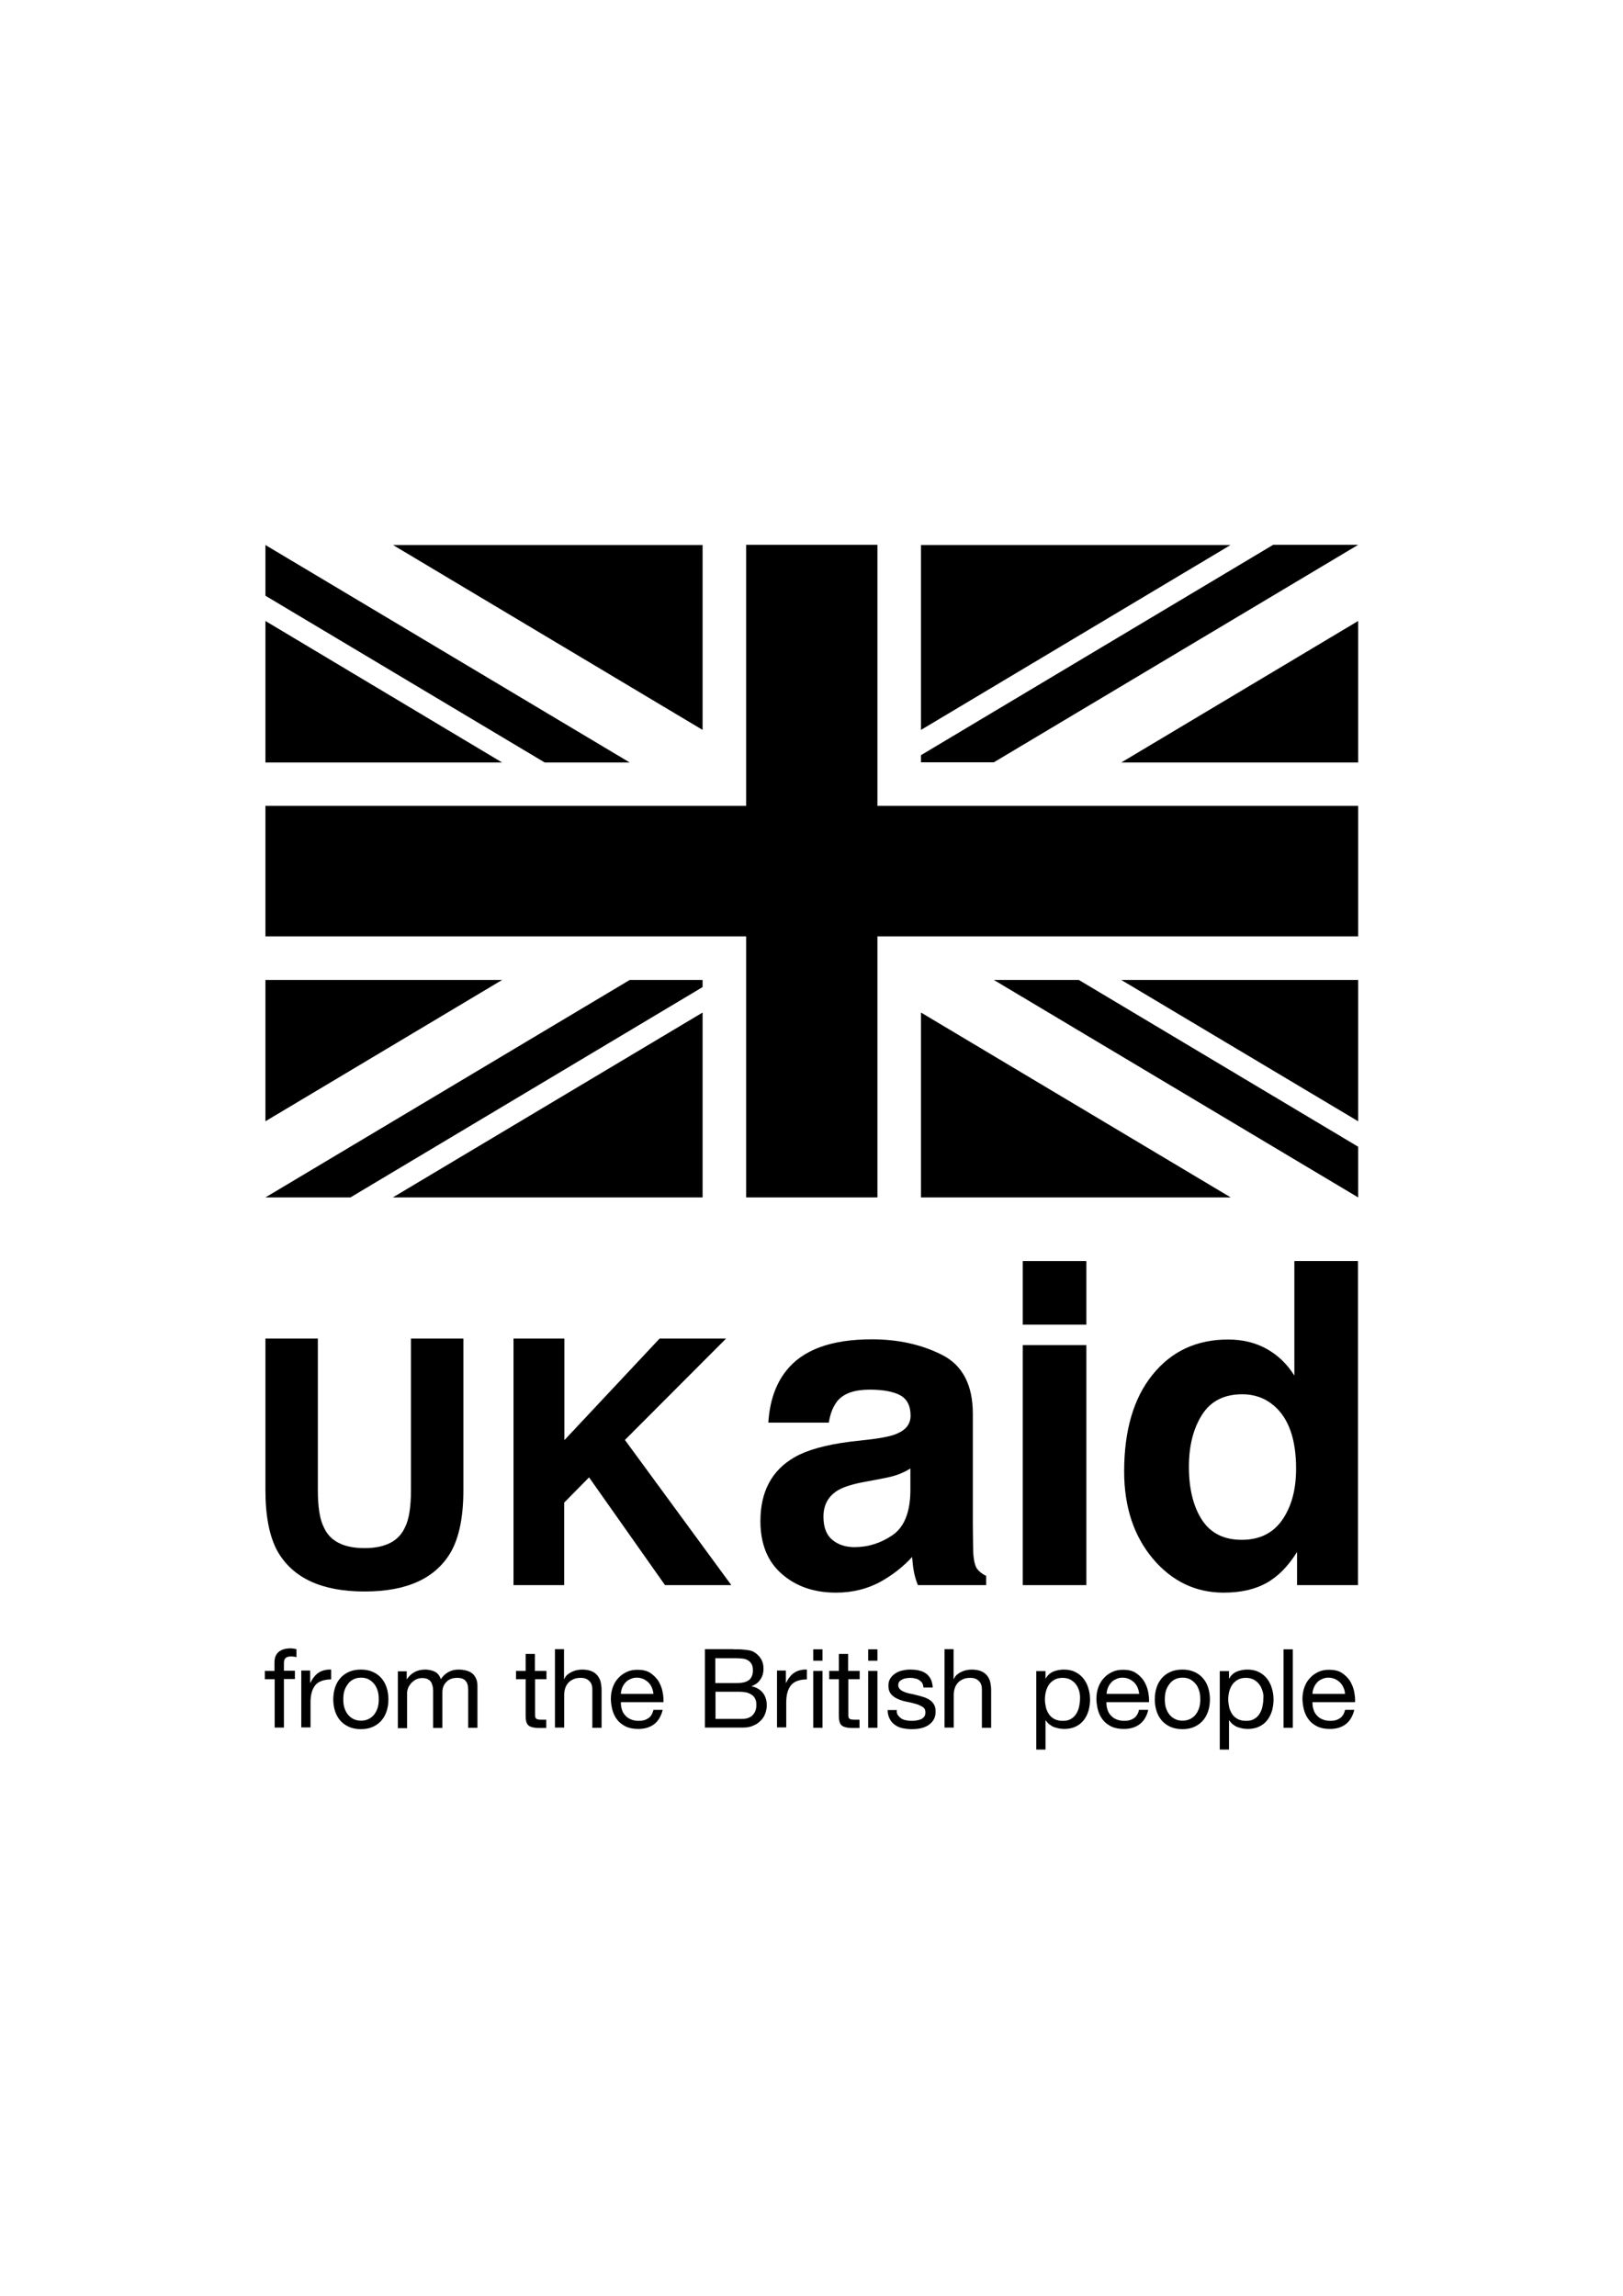 <?xml version="1.0" encoding="utf-8"?>
<!-- Generator: Adobe Illustrator 21.0.2, SVG Export Plug-In . SVG Version: 6.00 Build 0)  -->
<svg version="1.1" id="Layer_1" xmlns="http://www.w3.org/2000/svg" xmlns:xlink="http://www.w3.org/1999/xlink" x="0px" y="0px"
	 viewBox="0 0 842 1191" style="enable-background:new 0 0 842 1191;" xml:space="preserve">
<style type="text/css">
	.st0{fill-rule:evenodd;clip-rule:evenodd;}
</style>
<path d="M137.7,694.3h27.2v78.6c0,8.8,1,15.2,3.1,19.3c3.2,7.2,10.3,10.8,21.1,10.8c10.8,0,17.8-3.6,21-10.8
	c2.1-4,3.1-10.5,3.1-19.3v-78.6h27.2v78.6c0,13.6-2.1,24.2-6.3,31.8c-7.9,13.9-22.8,20.8-45,20.8c-22.1,0-37.1-6.9-45.1-20.8
	c-4.2-7.6-6.3-18.2-6.3-31.8V694.3z"/>
<path d="M266.5,694.3h26.3V747l49.4-52.7h34.5l-52.5,52.6l55.2,75.3h-34.4l-39.4-55.9l-12.9,13.1v42.8h-26.3V694.3z"/>
<path d="M452.4,746.5c6.1-0.8,10.4-1.7,13-2.9c4.7-2,7-5.1,7-9.3c0-5.1-1.8-8.6-5.4-10.6c-3.6-1.9-8.9-2.9-15.8-2.9
	c-7.8,0-13.3,1.9-16.6,5.7c-2.3,2.8-3.9,6.6-4.6,11.4h-31.4c0.7-10.9,3.7-19.8,9.2-26.8c8.6-11,23.5-16.4,44.5-16.4
	c13.7,0,25.8,2.7,36.5,8.1c10.6,5.4,15.9,15.6,15.9,30.6v57.1c0,4,0.1,8.8,0.2,14.4c0.2,4.3,0.9,7.2,1.9,8.7
	c1.1,1.5,2.7,2.8,4.8,3.8v4.8h-35.4c-1-2.5-1.7-4.9-2.1-7.1c-0.4-2.2-0.7-4.7-0.9-7.5c-4.5,4.9-9.7,9-15.6,12.4
	c-7,4-15,6.1-23.9,6.1c-11.3,0-20.7-3.2-28.1-9.7c-7.4-6.4-11.1-15.6-11.1-27.4c0-15.3,5.9-26.4,17.8-33.2c6.5-3.7,16.1-6.4,28.8-8
	L452.4,746.5z M472.3,761.7c-2.1,1.3-4.2,2.3-6.3,3.1c-2.1,0.8-5,1.5-8.7,2.2l-7.4,1.4c-6.9,1.2-11.9,2.7-15,4.5
	c-5.1,3-7.7,7.6-7.7,13.8c0,5.6,1.6,9.6,4.7,12.1c3.1,2.5,6.9,3.7,11.4,3.7c7.1,0,13.7-2.1,19.7-6.2c6-4.1,9.1-11.6,9.3-22.5V761.7z
	"/>
<rect x="530.6" y="654.1" width="33" height="33"/>
<rect x="530.6" y="697.7" width="33" height="124.5"/>
<path d="M657.2,699.7c5.9,3.3,10.6,7.9,14.3,13.8v-59.4h33v168.1h-31.6V805c-4.6,7.4-9.9,12.8-15.9,16.1c-5.9,3.3-13.3,5-22.2,5
	c-14.5,0-26.8-5.9-36.7-17.6c-9.9-11.8-14.9-26.9-14.9-45.3c0-21.2,4.9-38,14.7-50.1c9.8-12.2,22.9-18.3,39.2-18.3
	C644.6,694.8,651.3,696.4,657.2,699.7z M665.2,788.4c4.8-6.9,7.2-15.7,7.2-26.6c0-15.2-3.8-26.1-11.5-32.7c-4.7-4-10.2-5.9-16.4-5.9
	c-9.5,0-16.5,3.6-21,10.8c-4.5,7.2-6.7,16.1-6.7,26.8c0,11.5,2.3,20.7,6.8,27.6c4.5,6.9,11.4,10.3,20.6,10.3
	C653.4,798.7,660.4,795.3,665.2,788.4z"/>
<g>
	<g>
		<g>
			<polygon class="st0" points="704.6,395.5 704.6,322.1 581.7,395.5 			"/>
			<polygon class="st0" points="364.5,282.7 203.9,282.7 364.5,378.6 			"/>
			<polygon class="st0" points="137.7,508.3 137.7,581.6 260.5,508.3 			"/>
			<polygon class="st0" points="477.8,282.7 477.8,378.6 638.4,282.7 			"/>
			<polygon class="st0" points="137.7,322.1 137.7,395.5 260.5,395.5 			"/>
			<polygon class="st0" points="704.6,581.6 704.6,508.3 581.7,508.3 			"/>
			<polygon class="st0" points="203.8,621.1 364.5,621.1 364.5,525.2 			"/>
			<polygon class="st0" points="477.8,621.1 638.5,621.1 477.8,525.2 			"/>
		</g>
		<path d="M282.6,395.5L137.7,309v-26.3l189,112.8H282.6z M559.7,508.3l144.9,86.5v26.3l-189-112.8H559.7z M477.8,391.7l182.7-109.1
			h44.1l-189,112.8h-37.8V391.7z M137.7,621.1l189-112.8h37.8v3.7L181.8,621.1H137.7z"/>
		<polygon points="387.1,621.1 387.1,485.7 137.7,485.7 137.7,418 387.1,418 387.1,282.6 455.2,282.6 455.2,418 704.6,418 
			704.6,485.7 455.2,485.7 455.2,621.1 		"/>
	</g>
</g>
<g>
	<path d="M137.4,871v-4.3h5v-4.4c0-2.4,0.7-4.2,2.1-5.4c1.4-1.2,3.4-1.9,6.1-1.9c0.5,0,1,0,1.6,0.1c0.6,0.1,1.1,0.2,1.6,0.3v4.2
		c-0.4-0.2-0.9-0.3-1.4-0.3c-0.5-0.1-1-0.1-1.4-0.1c-1.2,0-2.1,0.2-2.7,0.7c-0.6,0.5-1,1.3-1,2.6v4.1h5.7v4.3h-5.7v25.2h-4.8V871
		H137.4z"/>
	<path d="M160.9,866.7v6.2h0.1c1.2-2.4,2.6-4.2,4.3-5.3c1.7-1.1,3.9-1.7,6.5-1.6v5.1c-1.9,0-3.6,0.3-5,0.8c-1.4,0.5-2.5,1.3-3.3,2.3
		c-0.8,1-1.4,2.3-1.8,3.7c-0.4,1.5-0.6,3.1-0.6,5v13.1h-4.8v-29.5H160.9z"/>
	<path d="M173.8,875.4c0.6-1.9,1.5-3.5,2.7-4.9c1.2-1.4,2.7-2.5,4.5-3.3c1.8-0.8,3.8-1.2,6.2-1.2c2.4,0,4.4,0.4,6.2,1.2
		c1.8,0.8,3.3,1.9,4.5,3.3c1.2,1.4,2.1,3,2.7,4.9c0.6,1.9,0.9,3.9,0.9,6.1c0,2.2-0.3,4.2-0.9,6c-0.6,1.9-1.5,3.5-2.7,4.9
		c-1.2,1.4-2.7,2.5-4.5,3.3c-1.8,0.8-3.8,1.2-6.2,1.2c-2.3,0-4.4-0.4-6.2-1.2c-1.8-0.8-3.3-1.9-4.5-3.3c-1.2-1.4-2.1-3-2.7-4.9
		c-0.6-1.9-0.9-3.9-0.9-6C172.9,879.3,173.2,877.3,173.8,875.4z M178.8,886.2c0.5,1.4,1.1,2.5,2,3.5c0.8,0.9,1.8,1.6,2.9,2.1
		c1.1,0.5,2.3,0.7,3.6,0.7c1.3,0,2.4-0.2,3.6-0.7c1.1-0.5,2.1-1.2,2.9-2.1c0.8-0.9,1.5-2.1,2-3.5c0.5-1.4,0.7-3,0.7-4.8
		c0-1.8-0.2-3.4-0.7-4.8c-0.5-1.4-1.1-2.6-2-3.5c-0.8-0.9-1.8-1.7-2.9-2.2c-1.1-0.5-2.3-0.7-3.6-0.7c-1.3,0-2.4,0.2-3.6,0.7
		c-1.1,0.5-2.1,1.2-2.9,2.2c-0.8,1-1.5,2.1-2,3.5c-0.5,1.4-0.7,3-0.7,4.8C178.1,883.3,178.3,884.9,178.8,886.2z"/>
	<path d="M211,866.7v4.3h0.1c2.2-3.3,5.4-5,9.5-5c1.8,0,3.5,0.4,5,1.1c1.5,0.8,2.5,2.1,3.1,3.9c1-1.6,2.3-2.8,3.9-3.7
		c1.6-0.9,3.4-1.3,5.3-1.3c1.5,0,2.8,0.2,4,0.5c1.2,0.3,2.2,0.8,3.1,1.5c0.9,0.7,1.5,1.6,2,2.7c0.5,1.1,0.7,2.4,0.7,3.9v21.6h-4.8
		v-19.3c0-0.9-0.1-1.8-0.2-2.6c-0.2-0.8-0.4-1.5-0.9-2.1c-0.4-0.6-1-1.1-1.7-1.4c-0.7-0.3-1.7-0.5-2.9-0.5c-2.4,0-4.3,0.7-5.6,2.1
		c-1.4,1.4-2.1,3.2-2.1,5.5v18.4h-4.8v-19.3c0-0.9-0.1-1.8-0.3-2.6c-0.2-0.8-0.5-1.5-0.9-2.1c-0.4-0.6-1-1-1.7-1.4
		c-0.7-0.3-1.6-0.5-2.7-0.5c-1.4,0-2.6,0.3-3.6,0.9c-1,0.6-1.8,1.3-2.5,2.1c-0.6,0.8-1.1,1.6-1.4,2.5c-0.3,0.9-0.4,1.6-0.4,2.1v18.4
		h-4.8v-29.5H211z"/>
	<path d="M283.5,866.7v4.3h-5.9v18.3c0,0.6,0,1,0.1,1.4c0.1,0.3,0.3,0.6,0.5,0.8c0.3,0.2,0.6,0.3,1.1,0.4c0.5,0.1,1.1,0.1,1.9,0.1
		h2.2v4.3h-3.7c-1.3,0-2.3-0.1-3.2-0.3c-0.9-0.2-1.6-0.5-2.2-0.9c-0.6-0.5-1-1.1-1.2-1.9c-0.3-0.8-0.4-1.9-0.4-3.3V871h-5v-4.3h5
		v-8.8h4.8v8.8H283.5z"/>
	<path d="M292.6,855.5V871h0.1c0.4-0.9,0.9-1.7,1.6-2.3c0.7-0.6,1.5-1.1,2.3-1.5c0.9-0.4,1.7-0.7,2.7-0.9c0.9-0.2,1.8-0.3,2.7-0.3
		c1.9,0,3.6,0.3,4.8,0.8c1.3,0.5,2.3,1.3,3.1,2.2c0.8,1,1.4,2.1,1.7,3.4c0.3,1.3,0.5,2.8,0.5,4.4v19.4h-4.8v-20
		c0-1.8-0.5-3.3-1.6-4.3c-1.1-1.1-2.5-1.6-4.4-1.6c-1.5,0-2.8,0.2-3.8,0.7c-1.1,0.5-2,1.1-2.7,1.9c-0.7,0.8-1.3,1.8-1.6,2.9
		c-0.4,1.1-0.5,2.3-0.5,3.7v16.6h-4.8v-40.7H292.6z"/>
	<path d="M339.4,894.3c-2.2,1.7-5,2.5-8.3,2.5c-2.4,0-4.4-0.4-6.1-1.1c-1.7-0.8-3.2-1.8-4.4-3.2c-1.2-1.4-2.1-3-2.7-4.9
		c-0.6-1.9-0.9-4-1-6.2c0-2.2,0.3-4.3,1-6.2c0.7-1.9,1.6-3.5,2.9-4.8c1.2-1.4,2.7-2.4,4.4-3.2c1.7-0.8,3.5-1.1,5.6-1.1
		c2.6,0,4.8,0.5,6.5,1.6c1.7,1.1,3.1,2.5,4.2,4.1c1,1.7,1.8,3.5,2.2,5.5c0.4,2,0.6,3.9,0.5,5.6h-22.1c0,1.3,0.1,2.5,0.5,3.7
		c0.3,1.2,0.9,2.2,1.7,3.1c0.8,0.9,1.7,1.6,2.9,2.1c1.2,0.5,2.6,0.8,4.2,0.8c2.1,0,3.7-0.5,5-1.4c1.3-0.9,2.2-2.4,2.6-4.3h4.8
		C343,890.1,341.6,892.6,339.4,894.3z M338.2,875.4c-0.4-1-1-1.9-1.8-2.7c-0.7-0.7-1.6-1.3-2.6-1.8c-1-0.4-2.1-0.7-3.3-0.7
		c-1.3,0-2.4,0.2-3.4,0.7c-1,0.4-1.9,1-2.6,1.8c-0.7,0.8-1.3,1.6-1.7,2.7c-0.4,1-0.7,2.1-0.7,3.2H339
		C338.9,877.5,338.6,876.4,338.2,875.4z"/>
	<path d="M380.5,855.5c0.9,0,1.8,0,2.8,0c1,0,2,0.1,3,0.2c1,0.1,1.9,0.2,2.8,0.4c0.9,0.2,1.6,0.5,2.2,0.9c1.3,0.8,2.5,1.9,3.4,3.3
		c0.9,1.4,1.4,3.1,1.4,5.2c0,2.2-0.5,4-1.6,5.6c-1,1.6-2.5,2.7-4.5,3.5v0.1c2.5,0.5,4.4,1.7,5.8,3.4c1.3,1.7,2,3.9,2,6.4
		c0,1.5-0.3,2.9-0.8,4.3c-0.5,1.4-1.3,2.7-2.4,3.7c-1,1.1-2.3,2-3.9,2.6c-1.5,0.7-3.3,1-5.3,1h-19.7v-40.7H380.5z M382,873
		c3.1,0,5.3-0.5,6.6-1.6c1.3-1.1,2-2.7,2-4.9c0-1.4-0.2-2.6-0.7-3.4c-0.5-0.8-1.1-1.5-1.9-1.9c-0.8-0.5-1.7-0.8-2.8-0.9
		c-1-0.1-2.2-0.2-3.3-0.2h-10.8V873H382z M384.8,891.6c2.4,0,4.3-0.6,5.6-1.9c1.3-1.3,2-3.1,2-5.4c0-1.3-0.2-2.4-0.7-3.3
		c-0.5-0.9-1.1-1.6-2-2.1c-0.8-0.5-1.8-0.9-2.8-1.1c-1.1-0.2-2.2-0.3-3.3-0.3h-12.4v14.1H384.8z"/>
	<path d="M407.7,866.7v6.2h0.1c1.2-2.4,2.6-4.2,4.3-5.3c1.7-1.1,3.9-1.7,6.5-1.6v5.1c-1.9,0-3.6,0.3-5,0.8c-1.4,0.5-2.5,1.3-3.3,2.3
		c-0.8,1-1.4,2.3-1.8,3.7c-0.4,1.5-0.6,3.1-0.6,5v13.1h-4.8v-29.5H407.7z"/>
	<path d="M421.9,861.4v-5.9h4.8v5.9H421.9z M426.7,866.7v29.5h-4.8v-29.5H426.7z"/>
	<path d="M446,866.7v4.3h-5.9v18.3c0,0.6,0,1,0.1,1.4s0.3,0.6,0.5,0.8c0.3,0.2,0.6,0.3,1.1,0.4c0.5,0.1,1.1,0.1,1.9,0.1h2.2v4.3
		h-3.7c-1.3,0-2.3-0.1-3.2-0.3c-0.9-0.2-1.6-0.5-2.2-0.9c-0.6-0.5-1-1.1-1.2-1.9c-0.3-0.8-0.4-1.9-0.4-3.3V871h-5v-4.3h5v-8.8h4.8
		v8.8H446z"/>
	<path d="M450.4,861.4v-5.9h4.8v5.9H450.4z M455.2,866.7v29.5h-4.8v-29.5H455.2z"/>
	<path d="M465.8,889.6c0.5,0.7,1.1,1.3,1.8,1.8c0.7,0.4,1.6,0.8,2.5,0.9c0.9,0.2,1.9,0.3,2.9,0.3c0.8,0,1.6-0.1,2.4-0.2
		c0.8-0.1,1.6-0.3,2.3-0.6c0.7-0.3,1.3-0.8,1.7-1.3c0.5-0.6,0.7-1.3,0.7-2.3c0-1.3-0.5-2.2-1.4-2.8c-1-0.6-2.1-1.2-3.6-1.6
		c-1.4-0.4-3-0.8-4.6-1.1c-1.7-0.3-3.2-0.8-4.6-1.4c-1.4-0.6-2.6-1.4-3.6-2.5c-0.9-1.1-1.4-2.5-1.4-4.4c0-1.5,0.3-2.8,1-3.8
		c0.7-1.1,1.5-1.9,2.6-2.6c1-0.7,2.2-1.2,3.5-1.5c1.3-0.3,2.6-0.5,3.9-0.5c1.7,0,3.2,0.1,4.6,0.4c1.4,0.3,2.7,0.8,3.7,1.5
		c1.1,0.7,1.9,1.7,2.6,2.9c0.6,1.2,1,2.7,1.1,4.5h-4.8c-0.1-0.9-0.3-1.7-0.7-2.4c-0.4-0.6-1-1.1-1.6-1.5c-0.6-0.4-1.4-0.7-2.1-0.8
		c-0.8-0.2-1.6-0.3-2.4-0.3c-0.7,0-1.5,0.1-2.2,0.2c-0.7,0.1-1.4,0.3-2,0.6c-0.6,0.3-1.1,0.7-1.5,1.1c-0.4,0.5-0.6,1.1-0.6,1.9
		c0,0.8,0.3,1.5,0.9,2.1c0.6,0.6,1.3,1,2.3,1.4c0.9,0.4,1.9,0.7,3.1,0.9c1.1,0.2,2.3,0.5,3.4,0.8c1.2,0.3,2.4,0.6,3.6,1
		c1.2,0.4,2.2,0.9,3.1,1.5c0.9,0.6,1.6,1.4,2.2,2.4c0.5,0.9,0.8,2.1,0.8,3.5c0,1.8-0.4,3.3-1.1,4.4c-0.7,1.2-1.7,2.1-2.9,2.9
		c-1.2,0.7-2.5,1.2-4,1.5c-1.5,0.3-3,0.4-4.5,0.4c-1.6,0-3.2-0.2-4.7-0.5c-1.5-0.3-2.8-0.9-3.9-1.7c-1.1-0.8-2.1-1.8-2.7-3.1
		c-0.7-1.3-1.1-2.8-1.1-4.6h4.8C465.1,888,465.3,888.9,465.8,889.6z"/>
	<path d="M494.7,855.5V871h0.1c0.4-0.9,0.9-1.7,1.6-2.3c0.7-0.6,1.5-1.1,2.3-1.5c0.9-0.4,1.7-0.7,2.7-0.9c0.9-0.2,1.8-0.3,2.7-0.3
		c1.9,0,3.6,0.3,4.8,0.8c1.3,0.5,2.3,1.3,3.1,2.2c0.8,1,1.4,2.1,1.7,3.4c0.3,1.3,0.5,2.8,0.5,4.4v19.4h-4.8v-20
		c0-1.8-0.5-3.3-1.6-4.3c-1.1-1.1-2.5-1.6-4.4-1.6c-1.5,0-2.8,0.2-3.8,0.7c-1.1,0.5-2,1.1-2.7,1.9c-0.7,0.8-1.3,1.8-1.6,2.9
		c-0.4,1.1-0.5,2.3-0.5,3.7v16.6h-4.8v-40.7H494.7z"/>
	<path d="M542.4,866.7v4h0.1c0.8-1.6,2.1-2.8,3.8-3.6c1.7-0.7,3.6-1.1,5.6-1.1c2.3,0,4.3,0.4,6,1.3c1.7,0.8,3.1,2,4.2,3.4
		c1.1,1.4,2,3.1,2.5,4.9c0.6,1.9,0.9,3.8,0.9,5.9c0,2.1-0.3,4.1-0.8,5.9c-0.6,1.9-1.4,3.5-2.5,4.9c-1.1,1.4-2.5,2.5-4.2,3.3
		c-1.7,0.8-3.7,1.2-5.9,1.2c-0.7,0-1.5-0.1-2.4-0.2c-0.9-0.2-1.8-0.4-2.7-0.7c-0.9-0.3-1.7-0.8-2.5-1.4c-0.8-0.6-1.4-1.3-2-2.2h-0.1
		v15.2h-4.8v-40.7H542.4z M559.9,877.2c-0.4-1.3-0.9-2.5-1.7-3.5c-0.7-1-1.7-1.8-2.9-2.5c-1.2-0.6-2.5-0.9-4.1-0.9
		c-1.6,0-3,0.3-4.2,1c-1.1,0.6-2.1,1.5-2.8,2.5c-0.7,1-1.2,2.2-1.6,3.6c-0.3,1.3-0.5,2.7-0.5,4c0,1.4,0.2,2.8,0.5,4.2
		c0.3,1.3,0.9,2.5,1.6,3.6c0.7,1,1.7,1.9,2.9,2.5c1.2,0.6,2.6,0.9,4.3,0.9c1.7,0,3.1-0.3,4.2-1c1.1-0.6,2-1.5,2.7-2.6
		c0.7-1.1,1.2-2.3,1.5-3.6c0.3-1.4,0.5-2.8,0.5-4.2C560.4,879.8,560.2,878.5,559.9,877.2z"/>
	<path d="M591.3,894.3c-2.2,1.7-5,2.5-8.3,2.5c-2.4,0-4.4-0.4-6.1-1.1c-1.7-0.8-3.2-1.8-4.4-3.2c-1.2-1.4-2.1-3-2.7-4.9
		c-0.6-1.9-0.9-4-1-6.2c0-2.2,0.3-4.3,1-6.2c0.7-1.9,1.6-3.5,2.9-4.8c1.2-1.4,2.7-2.4,4.4-3.2c1.7-0.8,3.5-1.1,5.6-1.1
		c2.6,0,4.8,0.5,6.5,1.6c1.7,1.1,3.1,2.5,4.2,4.1c1,1.7,1.8,3.5,2.2,5.5c0.4,2,0.6,3.9,0.5,5.6H574c0,1.3,0.1,2.5,0.5,3.7
		c0.3,1.2,0.9,2.2,1.7,3.1c0.8,0.9,1.7,1.6,2.9,2.1c1.2,0.5,2.6,0.8,4.2,0.8c2.1,0,3.7-0.5,5-1.4c1.3-0.9,2.2-2.4,2.6-4.3h4.8
		C595,890.1,593.5,892.6,591.3,894.3z M590.2,875.4c-0.4-1-1-1.9-1.8-2.7c-0.7-0.7-1.6-1.3-2.6-1.8c-1-0.4-2.1-0.7-3.3-0.7
		c-1.3,0-2.4,0.2-3.4,0.7c-1,0.4-1.9,1-2.6,1.8c-0.7,0.8-1.3,1.6-1.7,2.7c-0.4,1-0.7,2.1-0.7,3.2h16.9
		C590.9,877.5,590.6,876.4,590.2,875.4z"/>
	<path d="M600,875.4c0.6-1.9,1.5-3.5,2.7-4.9c1.2-1.4,2.7-2.5,4.5-3.3c1.8-0.8,3.8-1.2,6.2-1.2c2.4,0,4.4,0.4,6.2,1.2
		c1.8,0.8,3.3,1.9,4.5,3.3c1.2,1.4,2.1,3,2.7,4.9c0.6,1.9,0.9,3.9,0.9,6.1c0,2.2-0.3,4.2-0.9,6c-0.6,1.9-1.5,3.5-2.7,4.9
		c-1.2,1.4-2.7,2.5-4.5,3.3c-1.8,0.8-3.8,1.2-6.2,1.2c-2.3,0-4.4-0.4-6.2-1.2c-1.8-0.8-3.3-1.9-4.5-3.3c-1.2-1.4-2.1-3-2.7-4.9
		c-0.6-1.9-0.9-3.9-0.9-6C599.1,879.3,599.4,877.3,600,875.4z M605,886.2c0.5,1.4,1.1,2.5,2,3.5c0.8,0.9,1.8,1.6,2.9,2.1
		c1.1,0.5,2.3,0.7,3.6,0.7s2.4-0.2,3.6-0.7c1.1-0.5,2.1-1.2,2.9-2.1c0.8-0.9,1.5-2.1,2-3.5c0.5-1.4,0.7-3,0.7-4.8
		c0-1.8-0.2-3.4-0.7-4.8c-0.5-1.4-1.1-2.6-2-3.5c-0.8-0.9-1.8-1.7-2.9-2.2c-1.1-0.5-2.3-0.7-3.6-0.7s-2.4,0.2-3.6,0.7
		c-1.1,0.5-2.1,1.2-2.9,2.2c-0.8,1-1.5,2.1-2,3.5c-0.5,1.4-0.7,3-0.7,4.8C604.3,883.3,604.5,884.9,605,886.2z"/>
	<path d="M637.6,866.7v4h0.1c0.8-1.6,2.1-2.8,3.8-3.6c1.7-0.7,3.6-1.1,5.6-1.1c2.3,0,4.3,0.4,6,1.3c1.7,0.8,3.1,2,4.2,3.4
		c1.1,1.4,2,3.1,2.5,4.9c0.6,1.9,0.9,3.8,0.9,5.9c0,2.1-0.3,4.1-0.8,5.9c-0.6,1.9-1.4,3.5-2.5,4.9c-1.1,1.4-2.5,2.5-4.2,3.3
		c-1.7,0.8-3.7,1.2-5.9,1.2c-0.7,0-1.5-0.1-2.4-0.2c-0.9-0.2-1.8-0.4-2.7-0.7c-0.9-0.3-1.7-0.8-2.5-1.4c-0.8-0.6-1.4-1.3-2-2.2h-0.1
		v15.2h-4.8v-40.7H637.6z M655,877.2c-0.4-1.3-0.9-2.5-1.7-3.5c-0.7-1-1.7-1.8-2.9-2.5c-1.2-0.6-2.5-0.9-4.1-0.9c-1.6,0-3,0.3-4.2,1
		c-1.1,0.6-2.1,1.5-2.8,2.5c-0.7,1-1.2,2.2-1.6,3.6c-0.3,1.3-0.5,2.7-0.5,4c0,1.4,0.2,2.8,0.5,4.2c0.3,1.3,0.9,2.5,1.6,3.6
		c0.7,1,1.7,1.9,2.9,2.5c1.2,0.6,2.6,0.9,4.3,0.9c1.7,0,3.1-0.3,4.2-1c1.1-0.6,2-1.5,2.7-2.6c0.7-1.1,1.2-2.3,1.5-3.6
		c0.3-1.4,0.5-2.8,0.5-4.2C655.6,879.8,655.4,878.5,655,877.2z"/>
	<path d="M670.7,855.5v40.7h-4.8v-40.7H670.7z"/>
	<path d="M698.2,894.3c-2.2,1.7-5,2.5-8.3,2.5c-2.4,0-4.4-0.4-6.1-1.1c-1.7-0.8-3.2-1.8-4.4-3.2c-1.2-1.4-2.1-3-2.7-4.9
		c-0.6-1.9-0.9-4-1-6.2c0-2.2,0.3-4.3,1-6.2c0.7-1.9,1.6-3.5,2.9-4.8c1.2-1.4,2.7-2.4,4.4-3.2c1.7-0.8,3.5-1.1,5.6-1.1
		c2.6,0,4.8,0.5,6.5,1.6c1.7,1.1,3.1,2.5,4.2,4.1c1,1.7,1.8,3.5,2.2,5.5c0.4,2,0.6,3.9,0.5,5.6h-22.1c0,1.3,0.1,2.5,0.5,3.7
		c0.3,1.2,0.9,2.2,1.7,3.1c0.8,0.9,1.7,1.6,2.9,2.1c1.2,0.5,2.6,0.8,4.2,0.8c2.1,0,3.7-0.5,5-1.4c1.3-0.9,2.2-2.4,2.6-4.3h4.8
		C701.8,890.1,700.4,892.6,698.2,894.3z M697,875.4c-0.4-1-1-1.9-1.8-2.7c-0.7-0.7-1.6-1.3-2.6-1.8c-1-0.4-2.1-0.7-3.3-0.7
		c-1.3,0-2.4,0.2-3.4,0.7c-1,0.4-1.9,1-2.6,1.8c-0.7,0.8-1.3,1.6-1.7,2.7c-0.4,1-0.7,2.1-0.7,3.2h16.9
		C697.7,877.5,697.5,876.4,697,875.4z"/>
</g>
</svg>
